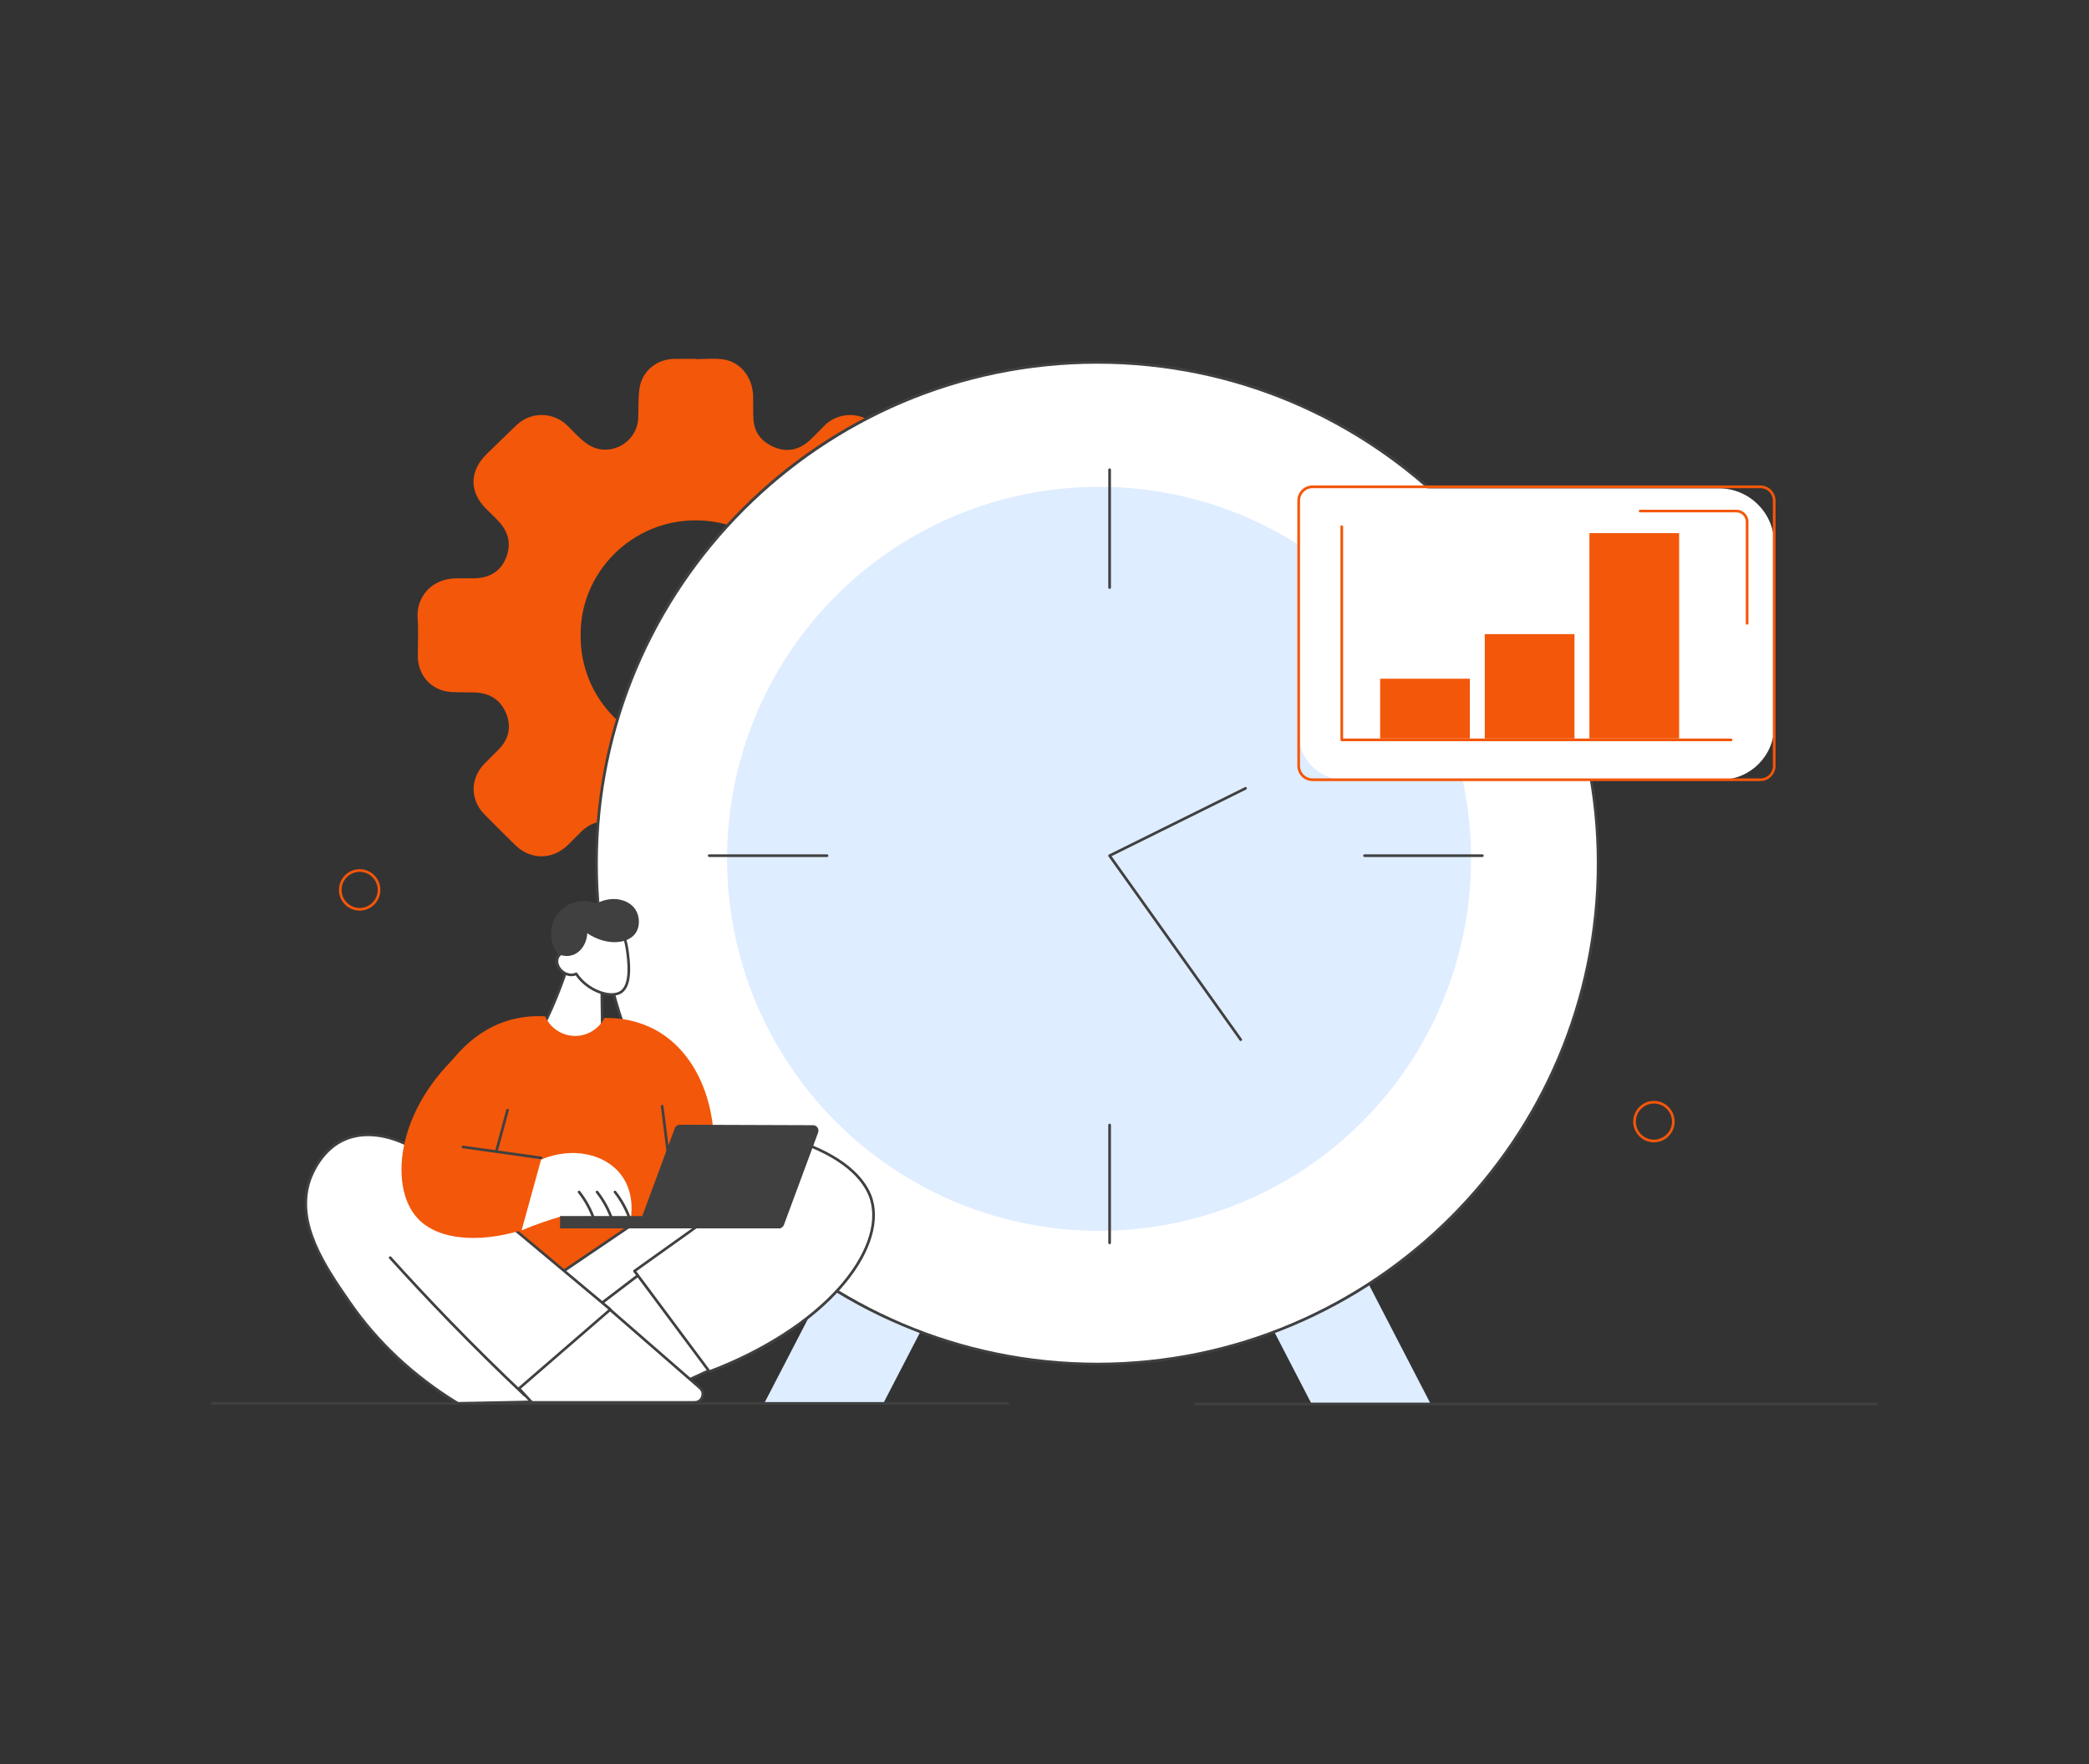 <?xml version="1.0" encoding="UTF-8"?>
<svg id="Layer_1" xmlns="http://www.w3.org/2000/svg" viewBox="0 0 752 635">
  <rect x="0" y="0" width="752" height="635" fill="#333333" stroke="none"/>
  <defs>
    <style>
      .cls-1 {
        fill: #deedff;
      }

      .cls-2 {
        fill: #fff;
      }

      .cls-3 {
        fill: #404040;
      }

      .cls-4 {
        fill: #f3570a;
      }
    </style>
  </defs>
  <path class="cls-4" d="M250.5,129.28c3.28,0,6.62-.39,9.84.08,6.27.91,10.6,6.49,10.78,13.28.07,2.76-.06,5.54.11,8.29.3,5,3.13,8.27,7.61,10.09,4.59,1.87,8.81.91,12.46-2.36,1.93-1.73,3.68-3.66,5.51-5.48,5.05-5.02,13.3-5.05,18.35-.05,3.75,3.71,7.49,7.43,11.2,11.17,5.51,5.56,5.52,13.02,0,18.63-1.7,1.72-3.51,3.33-5.2,5.06-3.65,3.73-4.36,8.22-2.49,12.86,1.8,4.47,5.31,7.12,10.33,7.32,3.02.12,6.07-.08,9.05.28,6.96.83,10.53,3.99,11.12,10.98.55,6.42.47,12.97-.09,19.39-.57,6.56-5.58,10.49-12.21,10.58-2.59.04-5.19-.09-7.78.03-5.32.25-8.87,3.04-10.72,7.95-1.75,4.66-.68,8.74,2.8,12.28,2.47,2.52,5.19,4.91,7.14,7.8,3.35,4.94,2.45,11.35-1.73,15.59-3.82,3.88-7.67,7.73-11.57,11.53-4.97,4.83-12.63,4.97-17.8.32-1.86-1.67-3.55-3.54-5.36-5.27-3.9-3.74-8.42-5.09-13.49-2.84-4.96,2.2-7.47,6.18-7.48,11.66,0,2.51.06,5.02-.02,7.52-.23,7.1-5.77,12.41-12.89,12.42-5.01,0-10.03-.12-15.04.03-6.95.21-12.95-5.32-13.17-13.02-.07-2.51,0-5.01-.01-7.52,0-4.99-2.87-9.31-7.39-11.12-4.91-1.97-9.29-1.08-13.08,2.58-1.68,1.62-3.28,3.32-4.96,4.94-5.49,5.29-13.32,5.3-18.76,0-3.77-3.68-7.5-7.4-11.19-11.15-5.21-5.28-5.15-12.97.09-18.28,1.52-1.54,3.03-3.08,4.59-4.58,3.86-3.71,5.21-8.14,3.26-13.16-2-5.18-6.04-7.74-11.61-7.84-2.48-.04-4.97-.07-7.45-.11-7.44-.12-12.84-5.58-12.85-13,0-4.58.25-9.18-.06-13.74-.5-7.45,4.91-14.14,13.92-14.24,2.07-.02,4.15,0,6.22,0,5.71-.02,9.7-2.5,11.65-7.3,2.09-5.13.87-9.58-2.88-13.47-1.26-1.31-2.54-2.6-3.85-3.85-6.6-6.27-6.61-13.91-.02-20.3,3.47-3.37,6.94-6.74,10.42-10.1,5.29-5.1,13.33-5.01,18.55.14,2.33,2.3,4.53,4.84,7.22,6.63,7.55,5.02,17.7-.29,18.17-9.33.18-3.53-.04-7.1.44-10.59.88-6.46,6.23-10.81,12.77-10.83,2.51,0,5.01,0,7.52,0,0,.03,0,.05,0,.08ZM209.03,228.75c-.23,22.95,18.33,41.32,40.88,41.51,23.46.2,42.22-18.33,42.01-41.83-.2-23.13-18.78-40.93-41.18-41.12-23.43-.2-42.04,19.04-41.72,41.44Z"/>
  <polygon class="cls-1" points="345.49 452.02 331.3 479.43 317.96 505.19 275.09 505.19 297.31 462.27 311.68 434.52 345.49 452.02"/>
  <polygon class="cls-1" points="514.92 505.19 472.05 505.19 458.72 479.43 444.53 452.02 478.34 434.52 492.7 462.27 514.92 505.19"/>
  <circle class="cls-2" cx="395.01" cy="310.73" r="180.29"/>
  <path class="cls-3" d="M395.01,491.49c-24.4,0-48.08-4.78-70.36-14.21-21.53-9.1-40.86-22.14-57.46-38.74-16.6-16.6-29.63-35.93-38.74-57.46-9.43-22.29-14.21-45.96-14.21-70.36s4.78-48.08,14.21-70.36c9.1-21.53,22.14-40.86,38.74-57.46,16.6-16.6,35.93-29.63,57.46-38.74,22.29-9.43,45.96-14.21,70.36-14.21s48.08,4.78,70.36,14.21c21.53,9.1,40.86,22.14,57.46,38.74,16.6,16.6,29.63,35.93,38.74,57.46,9.43,22.29,14.21,45.96,14.21,70.36s-4.78,48.08-14.21,70.36c-9.1,21.53-22.14,40.86-38.74,57.46-16.6,16.6-35.93,29.63-57.46,38.74-22.29,9.43-45.96,14.21-70.36,14.21ZM395.01,130.92c-99.14,0-179.81,80.66-179.81,179.81s80.66,179.81,179.81,179.81,179.81-80.66,179.81-179.81-80.66-179.81-179.81-179.81Z"/>
  <circle class="cls-1" cx="395.64" cy="309.15" r="133.92"/>
  <path class="cls-3" d="M399.44,211.98c-.27,0-.48-.21-.48-.48v-42.42c0-.27.22-.48.48-.48s.48.21.48.48v42.42c0,.27-.22.48-.48.48Z"/>
  <path class="cls-3" d="M399.44,447.88c-.27,0-.48-.22-.48-.48v-42.42c0-.27.22-.48.48-.48s.48.22.48.48v42.42c0,.27-.22.48-.48.48Z"/>
  <path class="cls-3" d="M533.63,308.5h-42.42c-.27,0-.48-.21-.48-.48s.22-.48.48-.48h42.42c.27,0,.48.21.48.48s-.22.48-.48.48Z"/>
  <path class="cls-3" d="M297.72,308.5h-42.42c-.27,0-.48-.21-.48-.48s.21-.48.48-.48h42.42c.27,0,.48.21.48.48s-.21.48-.48.48Z"/>
  <path class="cls-3" d="M446.63,374.73c-.15,0-.3-.07-.39-.2l-47.2-66.23c-.08-.11-.11-.26-.07-.4.03-.14.13-.25.25-.31l48.94-24.24c.24-.12.53-.02.64.22.12.24.02.53-.22.64l-48.43,23.99,46.88,65.77c.15.22.1.52-.11.67-.08.06-.18.09-.28.09Z"/>
  <path class="cls-2" d="M204.26,348.1c-.74,2.3-1.57,4.67-2.48,7.08-2.21,5.84-4.62,11.15-7.08,15.93,1.44,1.37,3.48,2.96,6.18,4.23,6.9,3.22,13.48,2.08,16.04,1.49-.09-6.39-.18-12.78-.27-19.17l-12.39-9.56Z"/>
  <path class="cls-3" d="M210.93,377.99c-3.04,0-6.63-.52-10.25-2.21-2.3-1.07-4.42-2.53-6.31-4.31-.15-.15-.19-.38-.1-.57,2.65-5.14,5.02-10.49,7.06-15.88.88-2.32,1.71-4.7,2.47-7.06.08-.25.35-.39.6-.31.25.08.39.35.31.6-.77,2.38-1.6,4.77-2.49,7.1-2.01,5.32-4.34,10.58-6.94,15.66,1.74,1.6,3.69,2.91,5.79,3.89,6.1,2.85,12.1,2.24,15.35,1.54l-.26-18.78c0-.27.21-.48.47-.49h0c.26,0,.48.21.48.47l.27,19.17c0,.23-.15.42-.37.47-1.48.34-3.6.69-6.1.69Z"/>
  <path class="cls-4" d="M196.22,365.86c1.91,4.25,6.12,7.02,10.75,7.05,4.46.03,8.59-2.49,10.64-6.49,9.22-.09,15.49,2.68,18.92,4.64,14.96,8.55,22.7,28.39,19.95,50.25-18.35,16.38-36.7,32.76-55.06,49.14-18.11-17.61-36.21-35.23-54.32-52.84.59-3.27,8.07-41.88,35.84-50.25,3.53-1.06,7.95-1.81,13.27-1.51Z"/>
  <polygon class="cls-2" points="193.67 463.81 226.92 441.27 270.7 436.22 269.51 463.81 196.11 492.26 193.67 463.81"/>
  <path class="cls-3" d="M196.11,492.74c-.19,0-.37-.12-.45-.31-.1-.25.03-.53.27-.62l73.11-28.34,1.16-26.71-43.1,4.97-33.16,22.47c-.22.15-.52.09-.67-.13-.15-.22-.09-.52.13-.67l33.26-22.54c.06-.04.14-.07.21-.08l43.78-5.04c.14-.02.28.03.38.13s.16.23.15.37l-1.2,27.58c0,.19-.13.36-.31.43l-73.4,28.45c-.06.02-.12.03-.17.03Z"/>
  <polygon class="cls-2" points="233.21 456.42 209.93 474.15 243.92 498.54 262.4 490.04 233.21 456.42"/>
  <path class="cls-3" d="M243.92,499.02c-.1,0-.2-.03-.28-.09l-33.99-24.39c-.12-.09-.2-.23-.2-.38,0-.15.07-.3.19-.39l23.28-17.74c.2-.15.49-.12.65.07l29.19,33.63c.1.11.14.27.11.42-.03.15-.13.27-.27.33l-18.48,8.5c-.06.03-.13.04-.2.04ZM210.73,474.14l33.24,23.85,17.64-8.11-28.48-32.8-22.4,17.07Z"/>
  <path class="cls-2" d="M218.06,470.09l33.94,29.54c2.06,1.8.79,5.19-1.94,5.19h-67.47v-29.56l35.47-5.17Z"/>
  <path class="cls-3" d="M250.05,505.3h-67.47c-.27,0-.48-.22-.48-.48v-29.56c0-.24.17-.44.41-.48l35.47-5.17c.14-.02.28.02.38.11l33.94,29.54c1.09.95,1.47,2.44.96,3.8-.51,1.36-1.77,2.23-3.22,2.23ZM183.06,504.34h66.99c1.27,0,2.03-.83,2.32-1.61.29-.78.26-1.91-.69-2.74l-33.78-29.4-34.84,5.08v28.67Z"/>
  <path class="cls-2" d="M156.72,418.73c21,17.55,42,35.1,63,52.66l-32.89,28.45,4.43,4.8-26.42.55c-20.65-12.62-32.62-27.19-39.03-36.47-8.55-12.38-19.71-28.55-14.32-44.03.5-1.42,3.99-11.02,12.89-14.65,10.25-4.17,22.71.64,32.33,8.68Z"/>
  <path class="cls-3" d="M164.85,505.67c-.09,0-.17-.02-.25-.07-15.95-9.75-29.13-22.06-39.18-36.61-8.38-12.14-19.85-28.75-14.38-44.46.91-2.62,4.55-11.43,13.16-14.93,9.41-3.83,21.68-.55,32.82,8.76l63,52.65c.11.09.17.22.17.36,0,.14-.06.28-.17.37l-32.51,28.13,4.1,4.44c.13.14.16.34.09.51-.07.17-.24.29-.43.29l-26.42.55h-.01ZM132.55,408.99c-2.82,0-5.5.49-7.98,1.5-8.45,3.44-11.99,12.56-12.62,14.36-5.31,15.25,5.54,30.97,14.26,43.6,9.94,14.4,22.98,26.6,38.77,36.26l25.21-.53-3.71-4.02c-.09-.1-.13-.22-.13-.35,0-.13.07-.25.17-.34l32.46-28.08-62.57-52.29h0c-7.9-6.6-16.35-10.11-23.86-10.11Z"/>
  <path class="cls-2" d="M255.38,493.74c41.87-15.85,63.43-43.66,58.38-61.71-.8-2.87-4.19-12.32-22.17-19.58-21.06,15.03-42.12,30.05-63.19,45.08l26.97,36.21Z"/>
  <path class="cls-3" d="M255.38,494.22c-.15,0-.29-.07-.39-.19l-26.97-36.21c-.08-.1-.11-.23-.09-.36.02-.13.09-.24.2-.32l63.19-45.08c.13-.1.31-.12.46-.05,16.56,6.69,21.18,15.34,22.45,19.9,4.99,17.81-15.6,45.97-58.67,62.29-.06.02-.11.03-.17.03ZM229.08,457.63l26.46,35.53c19.24-7.33,35.65-17.9,46.26-29.77,9.79-10.96,13.98-22.34,11.49-31.23-1.22-4.37-5.66-12.64-21.64-19.17l-62.57,44.64Z"/>
  <path class="cls-3" d="M188.86,502.71c-.12,0-.24-.04-.33-.13-9.15-8.63-18.23-17.59-26.99-26.62-7.26-7.48-14.47-15.19-21.44-22.92-.18-.2-.16-.5.04-.68.2-.18.5-.16.68.04,6.97,7.72,14.17,15.43,21.42,22.9,8.75,9.02,17.82,17.97,26.96,26.59.19.18.2.49.02.68-.09.1-.22.15-.35.15Z"/>
  <path class="cls-4" d="M183.32,400.99l-6.65,14.41,22.54.37c-2.12,2.68-5.1,7.13-7.02,13.3-1.62,5.21-1.9,9.78-1.85,12.93-15.55,5.45-32.02,5.08-39.91-3.33-11.06-11.78-7.66-41.95,19.33-63.25,4.52,8.52,9.04,17.04,13.56,25.56Z"/>
  <path class="cls-2" d="M194.79,417.4c11.21-4.71,23.09-2.08,28.82,5.54,4.34,5.76,3.85,12.63,3.57,14.97h-25.33c-2.04.6-4.15,1.27-6.32,2.02-2.74.95-5.33,1.95-7.76,2.96,2.34-8.5,4.68-17,7.02-25.5Z"/>
  <path class="cls-3" d="M214.36,441.01c-.21,0-.4-.14-.46-.34-.71-2.41-1.69-4.74-2.91-6.92-.85-1.53-1.83-3-2.91-4.37-.16-.21-.13-.51.08-.67.21-.16.51-.13.67.08,1.11,1.42,2.12,2.93,3,4.5,1.26,2.25,2.26,4.64,3,7.12.08.25-.07.52-.32.6-.05.01-.09.02-.14.02Z"/>
  <path class="cls-3" d="M220.83,441.01c-.21,0-.4-.14-.46-.34-.71-2.41-1.69-4.74-2.91-6.92-.85-1.52-1.83-3-2.91-4.37-.16-.21-.13-.51.08-.67s.51-.13.67.08c1.11,1.42,2.12,2.93,3,4.5,1.26,2.25,2.26,4.64,3,7.12.08.25-.07.52-.32.6-.05.01-.09.02-.14.02Z"/>
  <path class="cls-3" d="M227.29,441.01c-.21,0-.4-.14-.46-.34-.71-2.41-1.69-4.74-2.91-6.92-.85-1.53-1.83-3-2.91-4.37-.16-.21-.13-.51.08-.67.21-.16.51-.13.67.08,1.11,1.42,2.12,2.93,3,4.5,1.26,2.25,2.26,4.64,3,7.12.08.25-.07.52-.32.6-.05.01-.09.02-.14.02Z"/>
  <rect class="cls-3" x="201.61" y="437.75" width="79.44" height="4.43"/>
  <path class="cls-2" d="M225.78,341.93c-.62-4.41-1.86-6.22-2.25-6.76-2.12-2.91-6.17-5.45-9.93-4.78-4.83.86-8.18,6.84-8.29,12.62-1.59-.52-3.23-.2-4.16.95-1.27,1.59-.69,4.18,1.3,5.77,1.58,1.26,3.56,1.52,4.95.79,3.91,6.06,12.37,9.06,16.13,6.6,4.01-2.62,2.77-11.51,2.25-15.2Z"/>
  <path class="cls-3" d="M220.17,358.47c-.76,0-1.57-.09-2.41-.27-4.08-.87-8.16-3.62-10.53-7.07-1.55.6-3.54.22-5.08-1.02-2.2-1.76-2.81-4.65-1.38-6.45.9-1.13,2.46-1.6,4.08-1.27.32-5.53,3.55-11.57,8.66-12.48,4.12-.74,8.28,2.06,10.4,4.97,1.4,1.92,2.04,4.85,2.34,6.97h0c.54,3.86,1.8,12.88-2.47,15.67-.95.62-2.19.93-3.62.93ZM207.4,350.05c.16,0,.31.08.4.22,2.2,3.4,6.18,6.15,10.16,6.99,2.19.47,4.07.28,5.31-.53,3.76-2.45,2.51-11.37,2.04-14.73l.48-.07-.48.07c-.4-2.89-1.15-5.15-2.16-6.54-2.01-2.76-5.91-5.22-9.46-4.59-4.75.85-7.79,6.97-7.89,12.16,0,.15-.08.29-.2.38-.12.09-.28.11-.43.07-1.45-.47-2.87-.16-3.63.8-1.11,1.38-.56,3.67,1.22,5.1,1.38,1.11,3.16,1.4,4.43.74.07-.04.15-.06.22-.06Z"/>
  <path class="cls-3" d="M194.81,417.29s-.04,0-.07,0l-28.15-3.94c-.26-.04-.45-.28-.41-.54.04-.26.28-.44.54-.41l28.15,3.94c.26.04.45.28.41.54-.03.24-.24.41-.47.41Z"/>
  <path class="cls-3" d="M178.78,414.6s-.08,0-.13-.02c-.26-.07-.41-.33-.34-.59l3.93-14.48c.07-.26.33-.41.59-.34.26.07.41.33.34.59l-3.93,14.48c-.06.21-.25.35-.46.35Z"/>
  <path class="cls-3" d="M242.35,430.31c-.24,0-.45-.18-.48-.42l-3.98-31.62c-.03-.26.15-.5.42-.54.26-.03.5.15.54.42l3.98,31.62c.03.26-.15.5-.42.54-.02,0-.04,0-.06,0Z"/>
  <path class="cls-3" d="M294.52,407.66l-12.32,33.25c-.28.76-1.01,1.27-1.83,1.27-15.99-.06-31.97-.11-47.96-.17-1.35,0-2.28-1.35-1.82-2.62l12.32-33.25c.28-.76,1.01-1.27,1.83-1.27,15.99.06,31.97.11,47.96.17,1.35,0,2.28,1.35,1.82,2.62Z"/>
  <path class="cls-3" d="M200.72,343.34c.77.37,2.79,1.19,5.07.56,3.1-.85,5.41-4.04,5.61-7.95,7.14,4.72,14.69,3.8,17.37,0,1.64-2.32,1.62-5.97,0-8.5-2.42-3.78-8.48-5.2-14.04-2.22-4.84-1.97-10.4-.6-13.67,3.33-3.48,4.16-3.64,10.31-.33,14.77Z"/>
  <path class="cls-3" d="M362.81,505.67H76.51c-.27,0-.48-.22-.48-.48s.21-.48.48-.48h286.3c.27,0,.48.22.48.48s-.21.48-.48.48Z"/>
  <path class="cls-3" d="M675.49,505.86h-244.98c-.27,0-.48-.22-.48-.48s.22-.48.48-.48h244.98c.27,0,.48.22.48.48s-.22.48-.48.48Z"/>
  <path class="cls-2" d="M469.61,175.78h149.15c11,0,19.92,8.93,19.92,19.92v65.73c0,10.62-8.62,19.25-19.25,19.25h-135.48c-9.04,0-16.37-7.34-16.37-16.37v-86.51c0-1.12.91-2.02,2.02-2.02Z"/>
  <path class="cls-4" d="M633.7,281.16h-161.22c-3.01,0-5.46-2.45-5.46-5.46v-95.49c0-3.01,2.45-5.46,5.46-5.46h161.22c3.01,0,5.46,2.45,5.46,5.46v95.49c0,3.01-2.45,5.46-5.46,5.46ZM472.48,175.72c-2.48,0-4.5,2.02-4.5,4.5v95.49c0,2.48,2.02,4.5,4.5,4.5h161.22c2.48,0,4.5-2.02,4.5-4.5v-95.49c0-2.48-2.02-4.5-4.5-4.5h-161.22Z"/>
  <path class="cls-4" d="M628.92,224.87c-.27,0-.48-.21-.48-.48v-36.58c0-1.86-1.51-3.37-3.37-3.37h-34.66c-.27,0-.48-.21-.48-.48s.22-.48.48-.48h34.66c2.39,0,4.34,1.94,4.34,4.34v36.58c0,.27-.22.48-.48.48Z"/>
  <rect class="cls-4" x="496.83" y="244.32" width="32.29" height="21.52"/>
  <rect class="cls-4" x="534.49" y="228.27" width="32.29" height="37.58"/>
  <rect class="cls-4" x="572.16" y="191.92" width="32.29" height="73.92"/>
  <path class="cls-4" d="M623.16,266.81h-140.15c-.27,0-.48-.21-.48-.48v-76.75c0-.27.22-.48.48-.48s.48.21.48.48v76.27h139.67c.27,0,.48.21.48.48s-.22.48-.48.48Z"/>
  <path class="cls-4" d="M595.38,411.21c-4.12,0-7.46-3.35-7.46-7.46s3.35-7.46,7.46-7.46,7.46,3.35,7.46,7.46-3.35,7.46-7.46,7.46ZM595.38,397.24c-3.59,0-6.5,2.92-6.5,6.5s2.92,6.5,6.5,6.5,6.5-2.92,6.5-6.5-2.92-6.5-6.5-6.5Z"/>
  <path class="cls-4" d="M129.47,327.8c-4.12,0-7.46-3.35-7.46-7.46s3.35-7.46,7.46-7.46,7.46,3.35,7.46,7.46-3.35,7.46-7.46,7.46ZM129.47,313.84c-3.59,0-6.5,2.92-6.5,6.5s2.92,6.5,6.5,6.5,6.5-2.92,6.5-6.5-2.92-6.5-6.5-6.5Z"/>
</svg>
